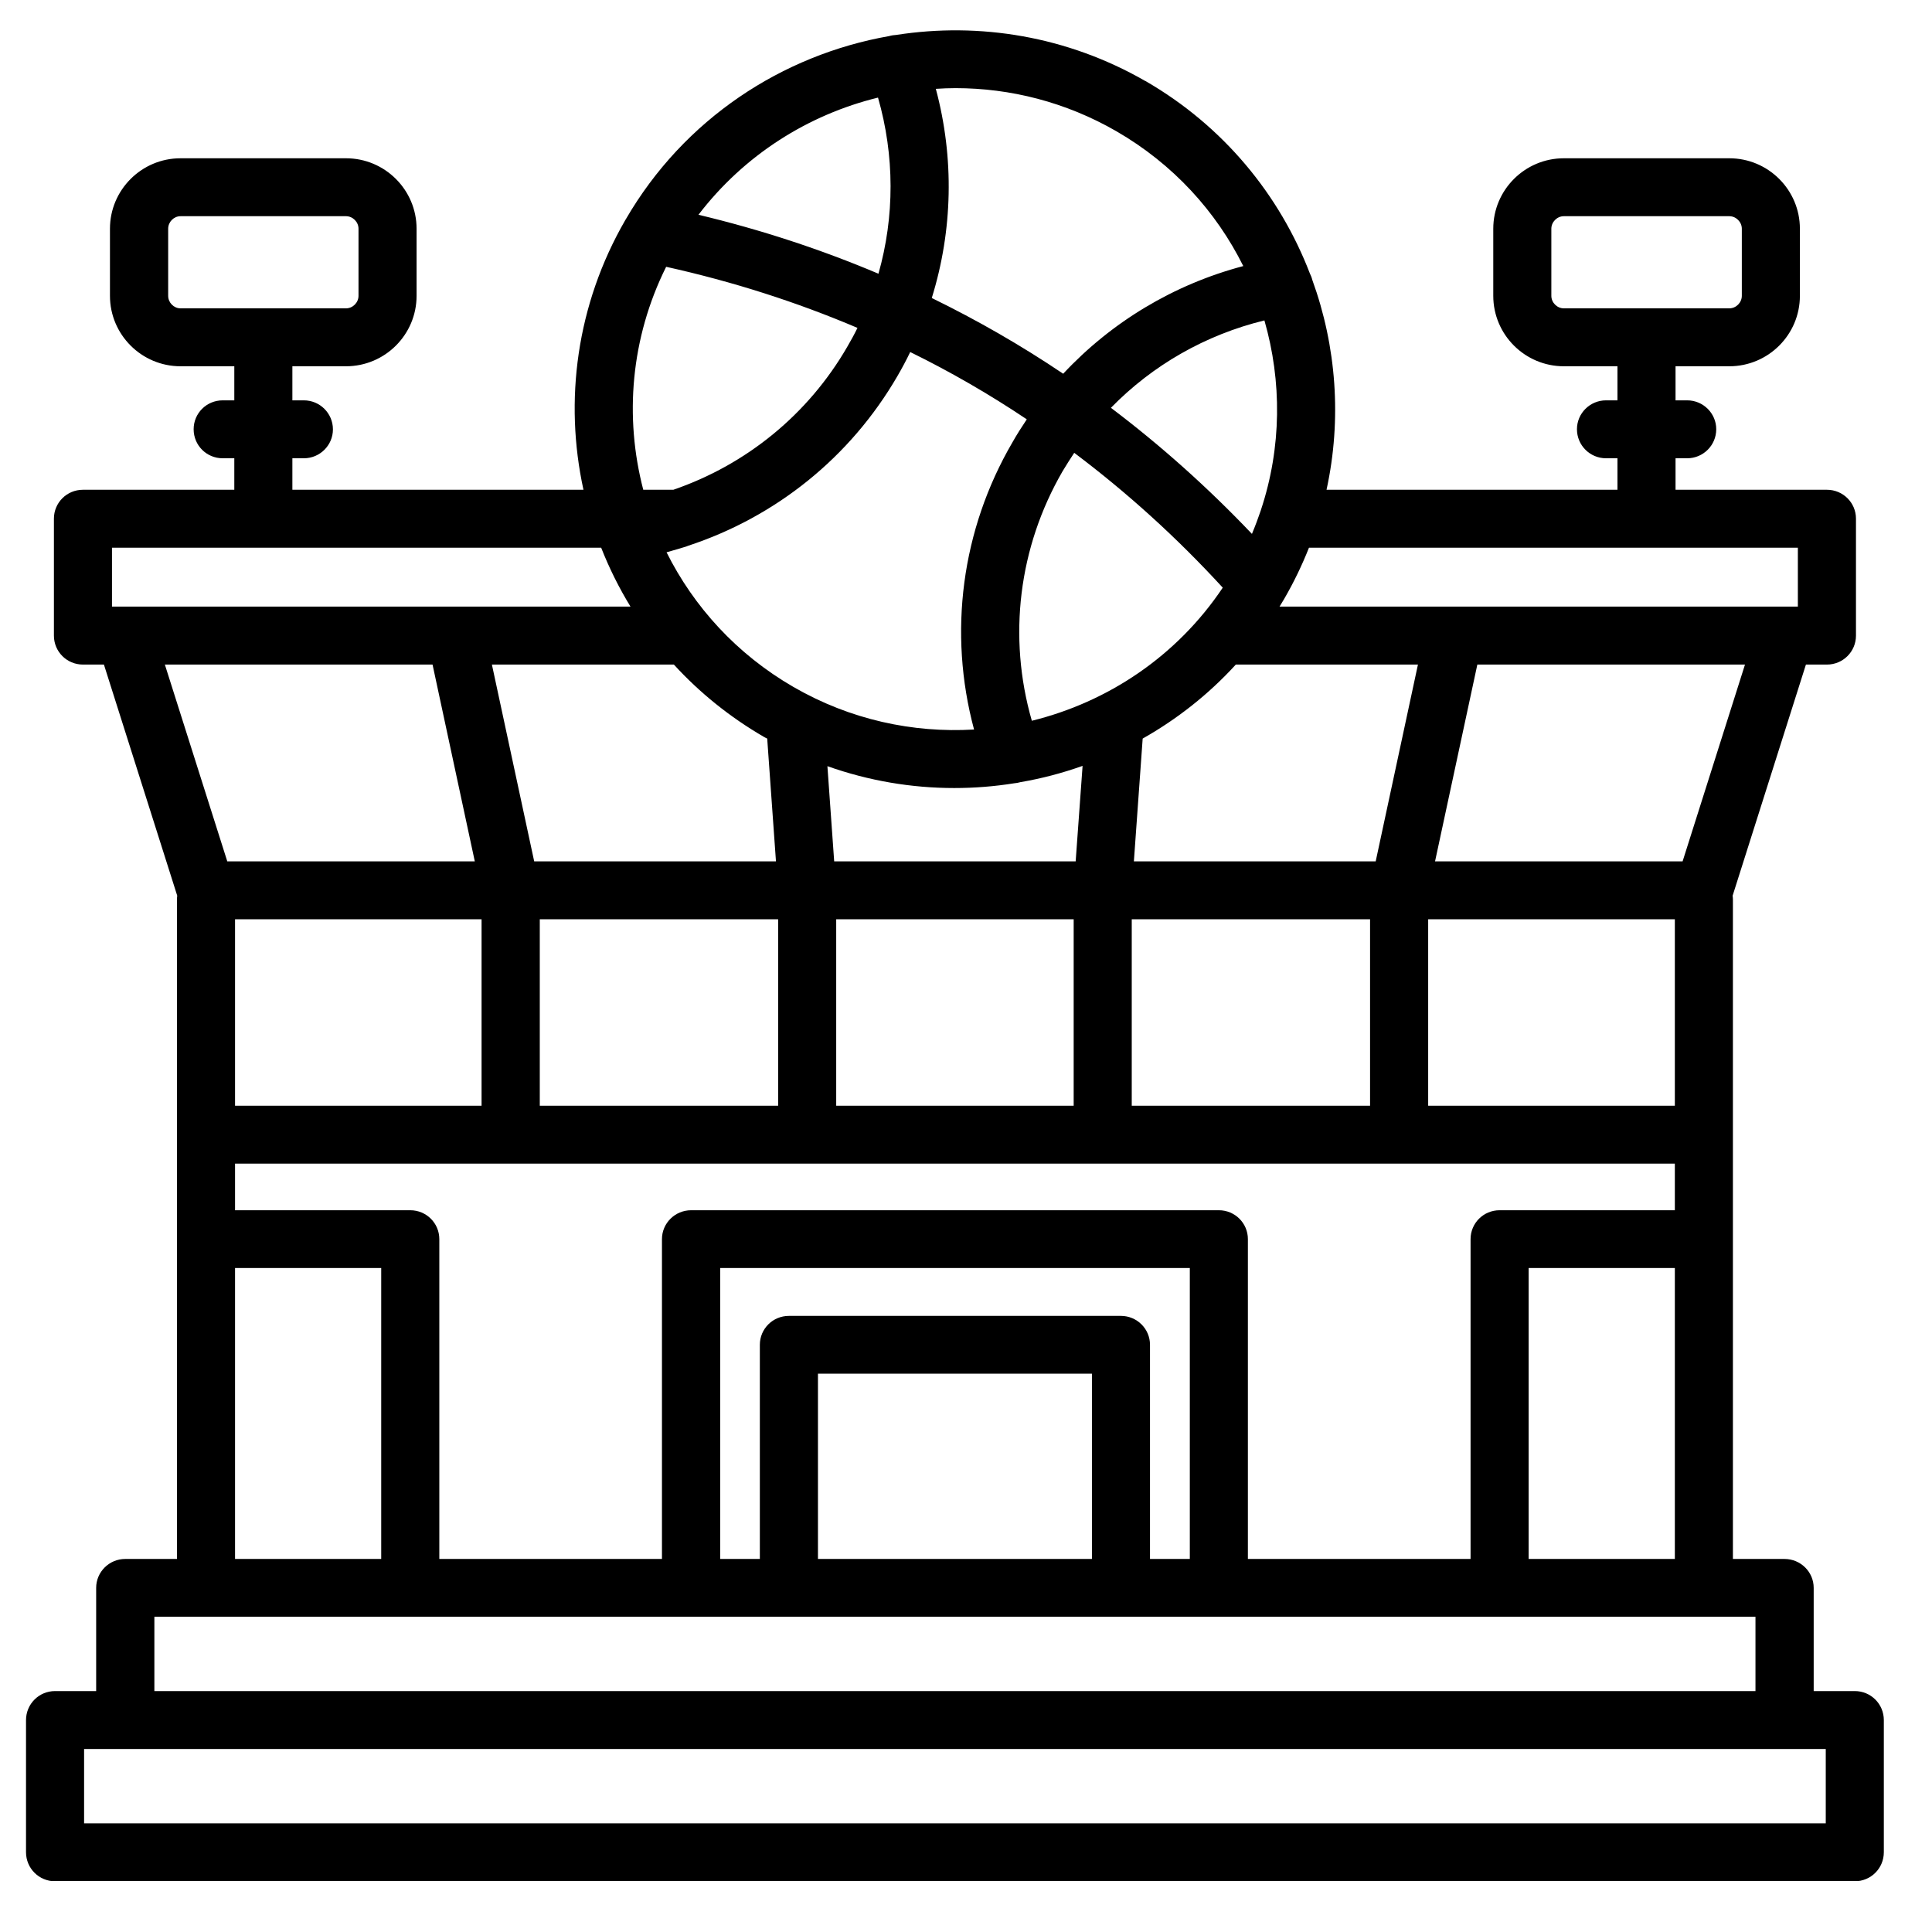<svg xmlns="http://www.w3.org/2000/svg" xmlns:xlink="http://www.w3.org/1999/xlink" width="70" zoomAndPan="magnify" viewBox="0 0 52.5 52.5" height="70" preserveAspectRatio="xMidYMid meet" version="1.0"><defs><clipPath id="53de9b4b46"><path d="M 0.691 0.594 L 51.207 0.594 L 51.207 51.113 L 0.691 51.113 Z M 0.691 0.594 " clip-rule="nonzero"/></clipPath></defs><g clip-path="url(#53de9b4b46)"><path fill="#000000" d="M 50.402 45.953 L 49.285 45.953 L 49.285 43.148 C 49.285 42.715 48.93 42.363 48.492 42.363 L 47.09 42.363 L 47.09 24.441 C 47.09 24.406 47.086 24.371 47.082 24.34 L 49.074 18.059 L 49.645 18.059 C 50.082 18.059 50.434 17.707 50.434 17.273 L 50.434 14.094 C 50.434 13.66 50.082 13.309 49.645 13.309 L 45.531 13.309 L 45.531 12.453 L 45.848 12.453 C 46.281 12.453 46.637 12.102 46.637 11.664 C 46.637 11.23 46.281 10.879 45.848 10.879 L 45.531 10.879 L 45.531 9.953 L 46.992 9.953 C 48.051 9.953 48.91 9.094 48.91 8.039 L 48.91 6.215 C 48.91 5.16 48.051 4.301 46.992 4.301 L 42.496 4.301 C 41.438 4.301 40.578 5.16 40.578 6.215 L 40.578 8.039 C 40.578 9.094 41.438 9.953 42.496 9.953 L 43.953 9.953 L 43.953 10.879 L 43.641 10.879 C 43.207 10.879 42.852 11.23 42.852 11.664 C 42.852 12.102 43.207 12.453 43.641 12.453 L 43.953 12.453 L 43.953 13.309 L 36.047 13.309 C 36.465 11.391 36.316 9.41 35.66 7.605 C 35.645 7.543 35.621 7.484 35.594 7.43 C 34.777 5.305 33.254 3.43 31.129 2.203 C 31.125 2.203 31.125 2.203 31.125 2.203 C 29 0.98 26.613 0.598 24.355 0.949 C 24.293 0.953 24.227 0.961 24.164 0.98 C 21.258 1.492 18.59 3.227 17.004 5.961 C 17 5.965 17 5.969 16.996 5.973 C 16.996 5.973 16.996 5.977 16.992 5.98 C 15.66 8.285 15.328 10.895 15.855 13.309 L 7.945 13.309 L 7.945 12.453 L 8.258 12.453 C 8.691 12.453 9.047 12.102 9.047 11.668 C 9.047 11.23 8.691 10.879 8.258 10.879 L 7.945 10.879 L 7.945 9.953 L 9.402 9.953 C 10.461 9.953 11.32 9.094 11.32 8.039 L 11.32 6.215 C 11.32 5.16 10.461 4.301 9.402 4.301 L 4.906 4.301 C 3.848 4.301 2.988 5.16 2.988 6.215 L 2.988 8.039 C 2.988 9.094 3.848 9.953 4.906 9.953 L 6.367 9.953 L 6.367 10.879 L 6.051 10.879 C 5.613 10.879 5.262 11.23 5.262 11.664 C 5.262 12.102 5.613 12.453 6.051 12.453 L 6.367 12.453 L 6.367 13.309 L 2.254 13.309 C 1.816 13.309 1.465 13.66 1.465 14.094 L 1.465 17.273 C 1.465 17.707 1.816 18.059 2.254 18.059 L 2.824 18.059 L 4.816 24.34 C 4.812 24.371 4.809 24.406 4.809 24.441 L 4.809 42.363 L 3.402 42.363 C 2.969 42.363 2.613 42.715 2.613 43.148 L 2.613 45.953 L 1.496 45.953 C 1.059 45.953 0.707 46.305 0.707 46.742 L 0.707 50.332 C 0.707 50.77 1.059 51.121 1.496 51.121 L 50.402 51.121 C 50.84 51.121 51.191 50.77 51.191 50.332 L 51.191 46.742 C 51.191 46.305 50.84 45.953 50.402 45.953 Z M 42.156 8.039 L 42.156 6.215 C 42.156 6.031 42.312 5.875 42.496 5.875 L 46.992 5.875 C 47.176 5.875 47.332 6.031 47.332 6.215 L 47.332 8.039 C 47.332 8.223 47.176 8.379 46.992 8.379 L 42.496 8.379 C 42.312 8.379 42.156 8.223 42.156 8.039 Z M 4.57 8.039 L 4.57 6.215 C 4.57 6.031 4.723 5.875 4.906 5.875 L 9.402 5.875 C 9.586 5.875 9.742 6.031 9.742 6.215 L 9.742 8.039 C 9.742 8.223 9.586 8.379 9.402 8.379 L 4.906 8.379 C 4.723 8.379 4.57 8.223 4.57 8.039 Z M 41.539 42.363 L 41.539 34.457 L 45.512 34.457 L 45.512 42.363 Z M 33.91 42.363 L 33.91 33.672 C 33.91 33.238 33.559 32.887 33.121 32.887 L 18.781 32.887 C 18.344 32.887 17.988 33.238 17.988 33.672 L 17.988 42.363 L 11.938 42.363 L 11.938 33.672 C 11.938 33.238 11.586 32.887 11.148 32.887 L 6.387 32.887 L 6.387 31.621 L 45.512 31.621 L 45.512 32.887 L 40.75 32.887 C 40.312 32.887 39.961 33.238 39.961 33.672 L 39.961 42.363 Z M 31.25 42.363 L 31.25 36.543 C 31.25 36.109 30.895 35.758 30.461 35.758 L 21.438 35.758 C 21 35.758 20.648 36.109 20.648 36.543 L 20.648 42.363 L 19.57 42.363 L 19.57 34.457 L 32.332 34.457 L 32.332 42.363 Z M 22.227 42.363 L 22.227 37.328 L 29.672 37.328 L 29.672 42.363 Z M 24.734 9.566 C 25.832 10.105 26.887 10.715 27.902 11.395 C 27.766 11.598 27.633 11.805 27.512 12.02 C 26.125 14.398 25.762 17.195 26.469 19.824 C 24.809 19.922 23.105 19.559 21.562 18.668 C 20.02 17.777 18.852 16.488 18.113 15.008 C 18.293 14.957 18.469 14.906 18.645 14.852 C 18.66 14.844 18.68 14.84 18.695 14.832 C 21.086 14.047 23.109 12.422 24.387 10.219 C 24.512 10.004 24.629 9.785 24.734 9.566 Z M 34.266 13.852 C 34.262 13.855 34.262 13.863 34.262 13.867 C 34.188 14.082 34.109 14.297 34.02 14.508 C 32.816 13.242 31.539 12.102 30.188 11.082 C 31.32 9.922 32.758 9.098 34.359 8.707 C 34.836 10.363 34.828 12.156 34.266 13.852 Z M 45.512 30.047 L 38.809 30.047 L 38.809 24.98 L 45.512 24.98 Z M 30.754 30.047 L 30.754 24.98 L 37.23 24.98 L 37.23 30.047 Z M 22.723 30.047 L 22.723 24.98 L 29.176 24.98 L 29.176 30.047 Z M 14.668 30.047 L 14.668 24.98 L 21.145 24.98 L 21.145 30.047 Z M 27.559 21.285 C 27.617 21.281 27.672 21.27 27.73 21.254 C 28.305 21.156 28.867 21.008 29.418 20.812 L 29.23 23.406 L 22.668 23.406 L 22.484 20.82 C 23.609 21.219 24.773 21.414 25.93 21.414 C 26.477 21.414 27.023 21.371 27.559 21.285 Z M 30.812 23.406 L 31.051 20.07 C 31.984 19.543 32.84 18.871 33.582 18.059 L 38.531 18.059 L 37.383 23.406 Z M 33.227 15.969 C 31.977 17.836 30.102 19.078 28.039 19.586 C 27.383 17.309 27.676 14.875 28.875 12.805 C 28.977 12.637 29.082 12.469 29.191 12.305 C 30.625 13.383 31.973 14.602 33.227 15.969 Z M 20.77 20.031 C 20.797 20.043 20.82 20.059 20.848 20.07 L 21.086 23.406 L 14.516 23.406 L 13.367 18.059 L 18.312 18.059 C 19.008 18.82 19.832 19.488 20.77 20.031 Z M 13.086 30.047 L 6.387 30.047 L 6.387 24.98 L 13.086 24.98 Z M 45.723 23.406 L 38.996 23.406 L 40.145 18.059 L 47.418 18.059 Z M 48.855 14.883 L 48.855 16.484 L 48.504 16.484 C 48.5 16.484 48.492 16.484 48.488 16.484 L 39.516 16.484 C 39.516 16.484 39.512 16.484 39.508 16.484 L 34.77 16.484 C 34.809 16.422 34.844 16.359 34.883 16.297 C 34.887 16.293 34.887 16.289 34.891 16.285 C 34.891 16.281 34.895 16.277 34.895 16.277 C 35.16 15.82 35.383 15.355 35.57 14.883 Z M 30.336 3.566 C 31.879 4.457 33.047 5.746 33.785 7.23 C 31.895 7.73 30.207 8.746 28.891 10.156 C 27.75 9.387 26.559 8.703 25.32 8.098 C 25.891 6.258 25.934 4.293 25.43 2.414 C 25.609 2.402 25.789 2.395 25.965 2.395 C 27.453 2.395 28.961 2.773 30.336 3.566 Z M 23.859 2.652 C 24.312 4.23 24.312 5.883 23.871 7.438 C 22.309 6.777 20.68 6.242 18.98 5.836 C 20.223 4.211 21.961 3.117 23.859 2.652 Z M 18.102 7.25 C 19.914 7.652 21.648 8.207 23.301 8.91 C 23.215 9.086 23.121 9.258 23.02 9.43 C 21.957 11.266 20.277 12.629 18.297 13.309 L 17.48 13.309 C 16.965 11.336 17.137 9.188 18.102 7.25 Z M 3.043 14.883 L 16.336 14.883 C 16.555 15.438 16.82 15.973 17.133 16.484 L 12.387 16.484 C 12.387 16.484 12.383 16.484 12.383 16.484 L 3.406 16.484 C 3.402 16.484 3.398 16.484 3.398 16.484 L 3.043 16.484 Z M 11.754 18.059 L 12.902 23.406 L 6.176 23.406 L 4.48 18.059 Z M 6.387 34.457 L 10.359 34.457 L 10.359 42.363 L 6.387 42.363 Z M 4.195 43.934 L 47.703 43.934 L 47.703 45.953 L 4.195 45.953 Z M 49.613 49.547 L 2.285 49.547 L 2.285 47.527 L 49.613 47.527 Z M 49.613 49.547 " fill-opacity="1" fill-rule="nonzero"/></g></svg>
